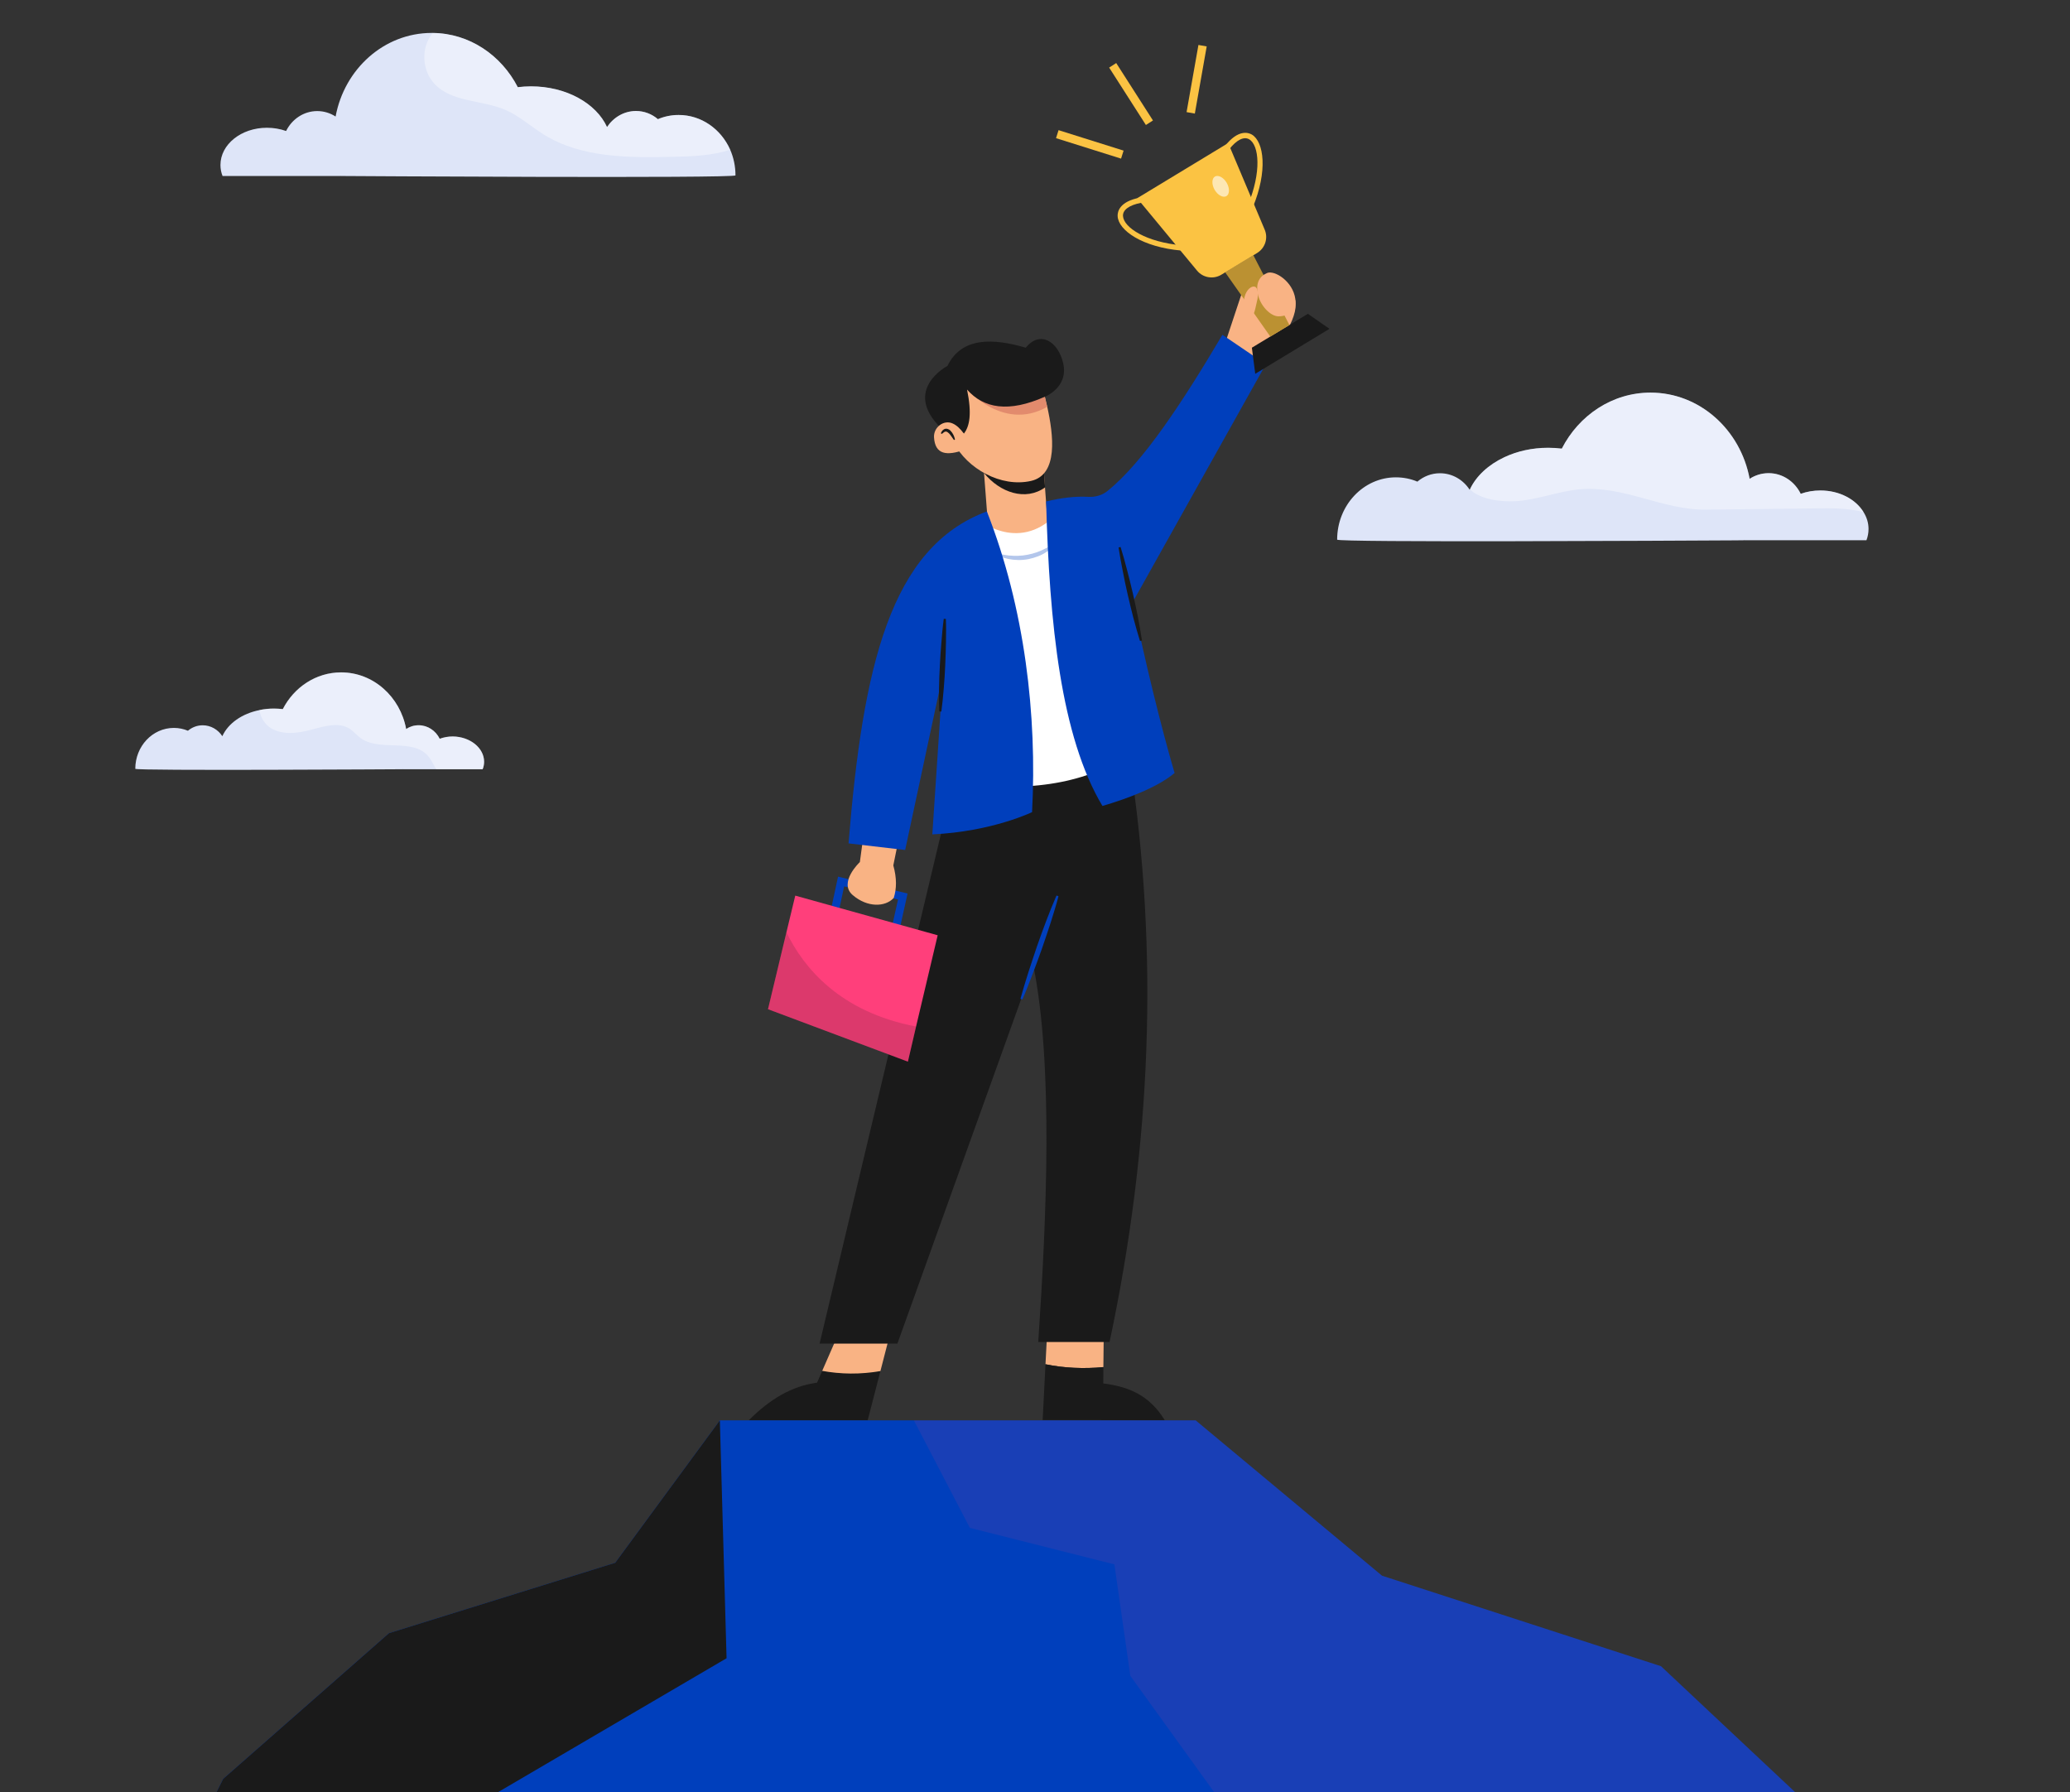 <?xml version="1.0" encoding="utf-8"?>
<!-- Generator: Adobe Illustrator 27.6.1, SVG Export Plug-In . SVG Version: 6.00 Build 0)  -->
<svg version="1.1" id="Layer_1" xmlns="http://www.w3.org/2000/svg" xmlns:xlink="http://www.w3.org/1999/xlink" x="0px" y="0px"
	 viewBox="0 0 1973.8 1708.7" style="enable-background:new 0 0 1973.8 1708.7;" xml:space="preserve">
<rect x="0" y="0" width="1973.8" height="1708.7" fill="#333333" stroke="none"/>
<style type="text/css">
	.st0{fill:#DEE5F8;}
	.st1{opacity:0.4;fill:#FFFFFF;enable-background:new    ;}
	.st2{fill:#003FBC;}
	.st3{opacity:0.1;fill:#FF3F7B;enable-background:new    ;}
	.st4{fill:#1A1A1A;}
	.st5{fill:#F9B384;}
	.st6{fill:#FFFFFF;}
	.st7{opacity:0.3;}
	.st8{fill:#E28B6D;}
	.st9{fill:#FF3F7B;}
	.st10{fill:#BB9132;}
	.st11{fill:#FBC343;}
	.st12{opacity:0.6;fill:#FFFFFF;enable-background:new    ;}
	.st13{opacity:0.15;fill:#1A1A1A;enable-background:new    ;}
</style>
<path class="st0" d="M1781.7,504.3c0,3.8-0.7,7.4-2,10.8h-116.3c-0.1-0.1-0.1-0.2-0.2-0.2c0,0.1,0,0.2-0.1,0.2c0,0-3.1,0-8.8,0.1
	c-57.6,0.3-379.3,2.1-379.3-0.7c0-32.8,25.1-59.4,56-59.4c7.2,0,14.2,1.4,20.5,4.1c5.9-5,13.4-8,21.5-8c11.8,0,22.2,6.2,28.4,15.8
	c0.1-0.2,0.2-0.4,0.2-0.5c6-12.8,17.7-23.5,32.8-30.6c12.1-5.7,26.4-9,41.8-9c4.4,0,8.8,0.3,13,0.8c16.3-31.8,48.1-53.4,84.6-53.4
	c46.8,0,85.8,35.4,94.5,82.2c5.2-3.4,11.4-5.4,18.1-5.4c13.3,0,24.9,8,30.6,19.7c5.8-2.1,12.1-3.2,18.8-3.2
	c18.1,0,33.7,8.4,41.1,20.6C1780,493.1,1781.7,498.6,1781.7,504.3L1781.7,504.3z"/>
<path class="st1" d="M1777,488.3c-14.8-4-30.7-3.8-46.2-3.6c-34.6,0.4-69.2,0.8-103.9,1.2c-41.5,0.5-78.4-23.2-120.8-19.4
	c-20.3,1.9-41,10.2-60.5,11.3c-15.5,0.9-34.3-1.8-43.9-11.2c6-12.8,17.7-23.5,32.8-30.6c12.1-5.7,26.4-9,41.8-9
	c4.4,0,8.8,0.3,13,0.8c16.3-31.8,48.1-53.4,84.6-53.4c46.8,0,85.8,35.4,94.5,82.2c5.2-3.4,11.4-5.4,18.1-5.4
	c13.3,0,24.9,8,30.6,19.7c5.8-2.1,12.1-3.2,18.8-3.2C1754,467.7,1769.6,476.1,1777,488.3L1777,488.3z"/>
<path class="st0" d="M461.6,726.3c0,2.5-0.5,4.9-1.4,7.1H384c-0.1,0-0.1-0.1-0.2-0.2c0,0.1,0,0.1,0,0.2c0,0-254.8,1.6-254.8-0.4
	c0-21.5,16.4-39,36.8-39c4.8,0,9.3,1,13.4,2.7c3.9-3.3,8.8-5.2,14.1-5.2c7.7,0,14.6,4.1,18.7,10.4c5.5-12.2,18.8-21.6,35.5-24.9
	c4.3-0.9,8.9-1.4,13.6-1.4c2.9,0,5.8,0.2,8.6,0.5c10.7-20.8,31.6-35,55.6-35c30.7,0,56.3,23.2,62,54c3.4-2.3,7.5-3.6,11.9-3.6
	c8.7,0,16.3,5.2,20.1,12.9c3.8-1.4,8-2.2,12.4-2.2C448.2,702.3,461.6,713.1,461.6,726.3L461.6,726.3z"/>
<path class="st1" d="M461.6,726.3c0,2.5-0.5,4.9-1.4,7.1h-44.2c-2.7-4.2-4.6-9-8-12.8c-15.1-17.3-46.6-3.4-64.8-17.4
	c-3.3-2.5-6-5.8-9.4-8.2c-10.6-7-24.7-2.6-37,0.7c-12.6,3.4-26.7,5.3-38-1.2c-6-3.4-10.6-10.6-11.4-17.6c4.3-0.9,8.9-1.4,13.6-1.4
	c2.9,0,5.8,0.2,8.6,0.5c10.7-20.8,31.6-35,55.6-35c30.7,0,56.3,23.2,62,54c3.4-2.3,7.5-3.6,11.9-3.6c8.7,0,16.3,5.2,20.1,12.9
	c3.8-1.4,8-2.2,12.4-2.2C448.2,702.3,461.7,713.1,461.6,726.3L461.6,726.3z"/>
<path class="st0" d="M701.3,167.2c0,3-376.2,0.6-376.2,0.6c0-0.1,0-0.1,0-0.2c-0.1,0.1-0.2,0.1-0.2,0.2H212.2c-1.3-3.3-2-6.8-2-10.5
	c0-19.6,19.8-35.5,44.3-35.5c6.5,0,12.7,1.1,18.3,3.1c5.6-11.3,16.8-19,29.7-19c6.4,0,12.4,1.9,17.5,5.2
	c8.4-45.4,46.3-79.7,91.6-79.7c0.3,0,0.6,0,1,0c35,0.3,65.4,21.2,81.1,51.7c4.1-0.5,8.3-0.8,12.6-0.8c33.6,0,62.2,16.2,72.5,38.8
	c6.1-9.2,16.2-15.3,27.6-15.3c7.9,0,15.2,2.9,20.9,7.8c6.1-2.6,12.8-4,19.8-4c21.7,0,40.4,13.5,49.1,33
	C699.5,150.1,701.3,158.5,701.3,167.2L701.3,167.2z"/>
<path class="st1" d="M696.2,142.7c-16.9,5.7-36,6.4-54.1,6.8c-42.3,0.9-87.2,1.2-123.2-21c-12.5-7.7-23.5-17.9-36.9-23.7
	c-22.5-9.7-51.4-7.1-67.9-25.1c-10.7-11.6-12.6-30.5-4.4-44.1c0.9-1.4,1.8-2.8,3-4.1c35,0.3,65.4,21.2,81.1,51.7
	c4.1-0.5,8.3-0.8,12.6-0.8c33.6,0,62.2,16.2,72.5,38.8c6.1-9.2,16.2-15.3,27.6-15.3c7.9,0,15.2,2.9,20.9,7.8c6.1-2.6,12.8-4,19.8-4
	C668.8,109.7,687.5,123.2,696.2,142.7L696.2,142.7z"/>
<polygon class="st2" points="1914.4,1993.2 405.2,2001 59.4,2002.7 212.8,1696 370.9,1557.1 586.6,1490 686.4,1354.2 1140.1,1354.2 
	1317.8,1502.3 1583.8,1588.6 1739.1,1734.4 1742.8,1739.8 1909.7,1986.3 "/>
<polygon class="st3" points="1909.7,1986.3 1794.2,1974 1522.7,1795.1 1183.2,1744 1077.8,1597.8 1062.6,1491.5 924.8,1456.7 
	871.4,1354.2 1140.1,1354.2 1317.8,1502.3 1583.8,1588.6 1739.1,1734.4 1742.8,1739.8 "/>
<polygon class="st4" points="692.8,1581 469.2,1712 405.2,2001 59.4,2002.7 212.8,1696 370.9,1557.1 586.6,1490 686.4,1354.2 "/>
<path class="st5" d="M1052.1,1303.4l0.4-37.3l-54,3.8l-1.6,30.8C1014.2,1304.3,1033.8,1305.2,1052.1,1303.4L1052.1,1303.4z"/>
<path class="st4" d="M1110.6,1354c-14.7-24-34.7-32-58.6-35l0.1-15.6c-18.4,1.8-38,0.9-55.2-2.7l-2.7,53.2L1110.6,1354L1110.6,1354z
	"/>
<path class="st4" d="M784,1307l-4.9,11.3c-23.9,3-45.3,15.9-65,35.7h113.3l12.1-46.8C820.2,1310.5,801.7,1310.2,784,1307L784,1307z"
	/>
<path class="st5" d="M839.5,1307.2l9.6-37.2l-47.8-2.6L784,1307C801.7,1310.2,820.1,1310.5,839.5,1307.2L839.5,1307.2z"/>
<path class="st4" d="M1077.1,724.2c28.4,185.1,20.4,369.3-19.1,555.3H990c8.1-120.7,14.3-264.2-4.7-359.2l-129.6,360.7h-74.2
	l122.3-513.6l42-82.4l98.5-11.9L1077.1,724.2L1077.1,724.2z"/>
<path class="st5" d="M1167.5,329.4l18.2-54.8l49.4,11.5c3.7,18.3-18.5,46.2-35,67L1167.5,329.4L1167.5,329.4z"/>
<polygon class="st5" points="1000.9,524.9 944,525.5 938.3,451 937.6,442.1 994.8,441.6 996.8,469.8 "/>
<path class="st4" d="M996.5,464.7c-18.6,13.3-43,5-58.2-13.7l-0.7-8.9l57.2-0.5L996.5,464.7L996.5,464.7z"/>
<path class="st5" d="M983.2,458.5c-28.9,6.6-61.1-11.9-73.8-36.5l-1.7-44.2l16.2-22.9l68.8,5.9c-0.3,0.1-0.3,1,0,2.7
	c0.8,4.3,3.4,13.4,5.9,24.4C1004.5,414.6,1009.3,452.5,983.2,458.5L983.2,458.5z"/>
<path class="st6" d="M934.8,496.7c0,0,42.5,34,79.4-14.4l70.1,232.6c-42.9,30.3-97.1,40.8-162.2,32.3L934.8,496.7L934.8,496.7z"/>
<g class="st7">
	<path class="st2" d="M944,525.5c5.9,2.1,11.9,3.4,17.9,4.1c6,0.6,12,0.5,17.9-0.7c5.8-1.1,11.6-3,16.9-5.9c2.8-1.2,5.2-3.1,7.8-4.6
		c2.6-1.6,4.9-3.7,7.5-5.5c-2,2.4-4,4.8-6.2,7.1c-2.4,2-4.7,4.3-7.5,5.9c-5.2,3.7-11.5,5.9-17.8,7.2
		C967.8,535.5,954.3,532.7,944,525.5L944,525.5z"/>
</g>
<path class="st2" d="M1165.6,319.2c-38.4,64.9-75.9,121.8-109.7,149c-5,4-11.4,5.8-17.9,5.5c-12.7-0.7-25.9,0.9-40.5,4.4
	c3.1,116.4,14.1,224.2,53.7,290.3c23.8-6.9,52.8-17.9,68.8-31.4c-13-44.2-28.4-107.6-39.9-163l126.9-226.7L1165.6,319.2
	L1165.6,319.2z"/>
<path class="st8" d="M998.5,387.9c-43.7,24.9-80-20.5-80-20.5l74.2-4C993.4,367.7,996,376.9,998.5,387.9z"/>
<path class="st4" d="M919.1,413.4c5.4-6.9,7.8-18.6,3-42c15.9,18,39.6,22.2,74.3,6.8c0,0,22.6-8.8,17.4-31.8
	c-4.7-20.8-22.1-31.8-35.7-14.9c-30.8-9-61.1-10.6-74.7,17.4c0,0-43.3,22.5-6.4,59L919.1,413.4L919.1,413.4z"/>
<polygon class="st2" points="856,894.1 848.5,892.4 856.3,857.6 804.9,845.1 798.1,876.9 790.6,875.3 799.1,835.8 865.4,851.9 "/>
<path class="st5" d="M825.8,784.2c-1.3,1.8-5.9,37.7-5.9,37.7s-20.8,19.5-6.8,31.5s31,11.5,39.1,2.7c2.8-8.7,3-18.8-0.4-31l8.1-39.9
	L825.8,784.2L825.8,784.2z"/>
<polygon class="st9" points="894.1,891.7 873.5,978.7 865.7,1012.2 732.3,962.2 749.9,888.8 758.3,853.9 "/>
<polygon class="st4" points="1267.7,313.5 1196.9,356.4 1193.7,331.5 1247.1,299.2 "/>
<polygon class="st10" points="1229.5,309.9 1211.3,320.9 1168.2,259.6 1195.1,243.3 "/>
<path class="st11" d="M1198.7,241.2l-34.1,20.7c-7.6,4.6-17.5,3-23.2-3.9l-57.1-69l86.8-52.6l34.8,82.5
	C1209.4,227,1206.4,236.5,1198.7,241.2z"/>
<path class="st11" d="M1194.6,197.6l-4.7-2c13.1-31.5,10.8-57.2,1.2-62.8c-5-2.9-11.9,0.5-19,9.5l-4-3.2
	c12.6-15.9,22.1-12.8,25.6-10.8C1205.3,135.3,1208.9,163.1,1194.6,197.6L1194.6,197.6z"/>
<path class="st11" d="M1126.6,238.9c-37.2-3.2-60.2-19.2-60.9-32.8c-0.2-4.1,1.5-14,21.4-17.7l0.9,5c-11.2,2.1-17.5,6.7-17.2,12.5
	c0.6,11.1,22.2,25,56.2,28L1126.6,238.9L1126.6,238.9z"/>
<path class="st12" d="M1158.2,181c-3-5.2-2.8-10.9,0.3-12.7c3.2-1.8,8.2,0.9,11.2,6c3,5.2,2.8,10.9-0.3,12.7
	C1166.2,188.8,1161.2,186.1,1158.2,181z"/>
<path class="st5" d="M1235.1,284.9c1.2,8.8-4.3,16.7-16.1,16.7c-7.4,0-17.7-10.1-19.8-22.1c-1.8-9.9,2-16.3,9-19.2
	C1215.3,257.3,1232.8,268.2,1235.1,284.9L1235.1,284.9z"/>
<rect x="1035.7" y="105.4" transform="matrix(0.3 -0.954 0.954 0.3 595.696 1088.165)" class="st11" width="8" height="65"/>
<rect x="1108.3" y="71.8" transform="matrix(0.174 -0.985 0.985 0.174 867.861 1186.077)" class="st11" width="65" height="8"/>
<rect x="1074.8" y="57.1" transform="matrix(0.842 -0.539 0.539 0.842 121.851 595.671)" class="st11" width="8" height="65"/>
<path class="st2" d="M899.2,641.8L889,795.5c56.9-2.6,95.1-21.2,95.1-21.2c4.9-91.7-6.8-194.4-43.1-286.7
	c-92.2,34.3-118.2,147.8-131.9,316.5l54,6.3L899.2,641.8L899.2,641.8z"/>
<path class="st5" d="M920,428.7c-17.3,6.2-28.4,4.8-29.4-11.8c-0.5-9.5,9.3-17.1,17.9-13.1c3.8,1.7,7.2,5,10.6,9.6L920,428.7
	L920,428.7z"/>
<path class="st13" d="M873.5,978.7l-7.9,33.6l-133.3-50.1l17.6-73.3C766.3,922.8,801,964.9,873.5,978.7L873.5,978.7z"/>
<path class="st4" d="M1068.5,521.5c2.3,7.3,4.3,14.7,6.2,22c2,7.4,3.7,14.8,5.5,22.2c1.7,7.4,3.3,14.9,4.8,22.4
	c1.4,7.5,2.8,15,3.9,22.6l-1.9,0.4c-2.3-7.3-4.3-14.6-6.3-22c-1.9-7.4-3.7-14.8-5.4-22.2c-1.7-7.4-3.3-14.9-4.7-22.4
	c-1.5-7.5-2.9-15-4-22.5L1068.5,521.5L1068.5,521.5z"/>
<path class="st4" d="M901.9,590.1c0.3,7.4,0.2,14.8,0.1,22.1c-0.1,7.4-0.4,14.7-0.7,22.1c-0.3,7.4-0.8,14.7-1.4,22.1
	c-0.6,7.3-1.3,14.7-2.3,22l-2-0.1c-0.3-7.4-0.3-14.8-0.2-22.1c0.1-7.4,0.4-14.7,0.8-22.1c0.4-7.4,0.8-14.7,1.5-22.1
	c0.6-7.3,1.2-14.7,2.2-22L901.9,590.1L901.9,590.1z"/>
<path class="st2" d="M973,952.3c2.3-8.4,4.9-16.7,7.5-25c2.6-8.3,5.5-16.5,8.2-24.8c2.9-8.2,5.8-16.4,8.9-24.5
	c3.1-8.1,6.3-16.2,9.8-24.2l1.9,0.7c-2.2,8.4-4.8,16.7-7.4,25c-2.7,8.3-5.5,16.5-8.3,24.7c-3,8.2-5.8,16.4-9,24.5
	c-3.1,8.1-6.2,16.2-9.7,24.2L973,952.3z"/>
<path class="st4" d="M909.6,419.5c-0.9-1.2-1.7-2.5-2.6-3.7c-0.9-1.2-1.7-2.4-2.8-3.2c-1-0.9-1.9-1.3-2.8-1.1
	c-1,0.1-2.1,1.3-3.3,2.2l-1-0.6c0.7-1.5,1.4-3.1,3.4-4c2-0.9,4.4,0.1,5.6,1.3c2.5,2.5,3.9,5.5,4.5,8.7L909.6,419.5z"/>
<path class="st5" d="M1198.5,287.5c1.9-7,0.9-13.4-2.1-14.2s-7.7,2.5-9.6,9.5c-1.9,7-4,17.1,0.8,19.4
	C1196.1,306.2,1196.6,294.5,1198.5,287.5L1198.5,287.5z"/>
</svg>
